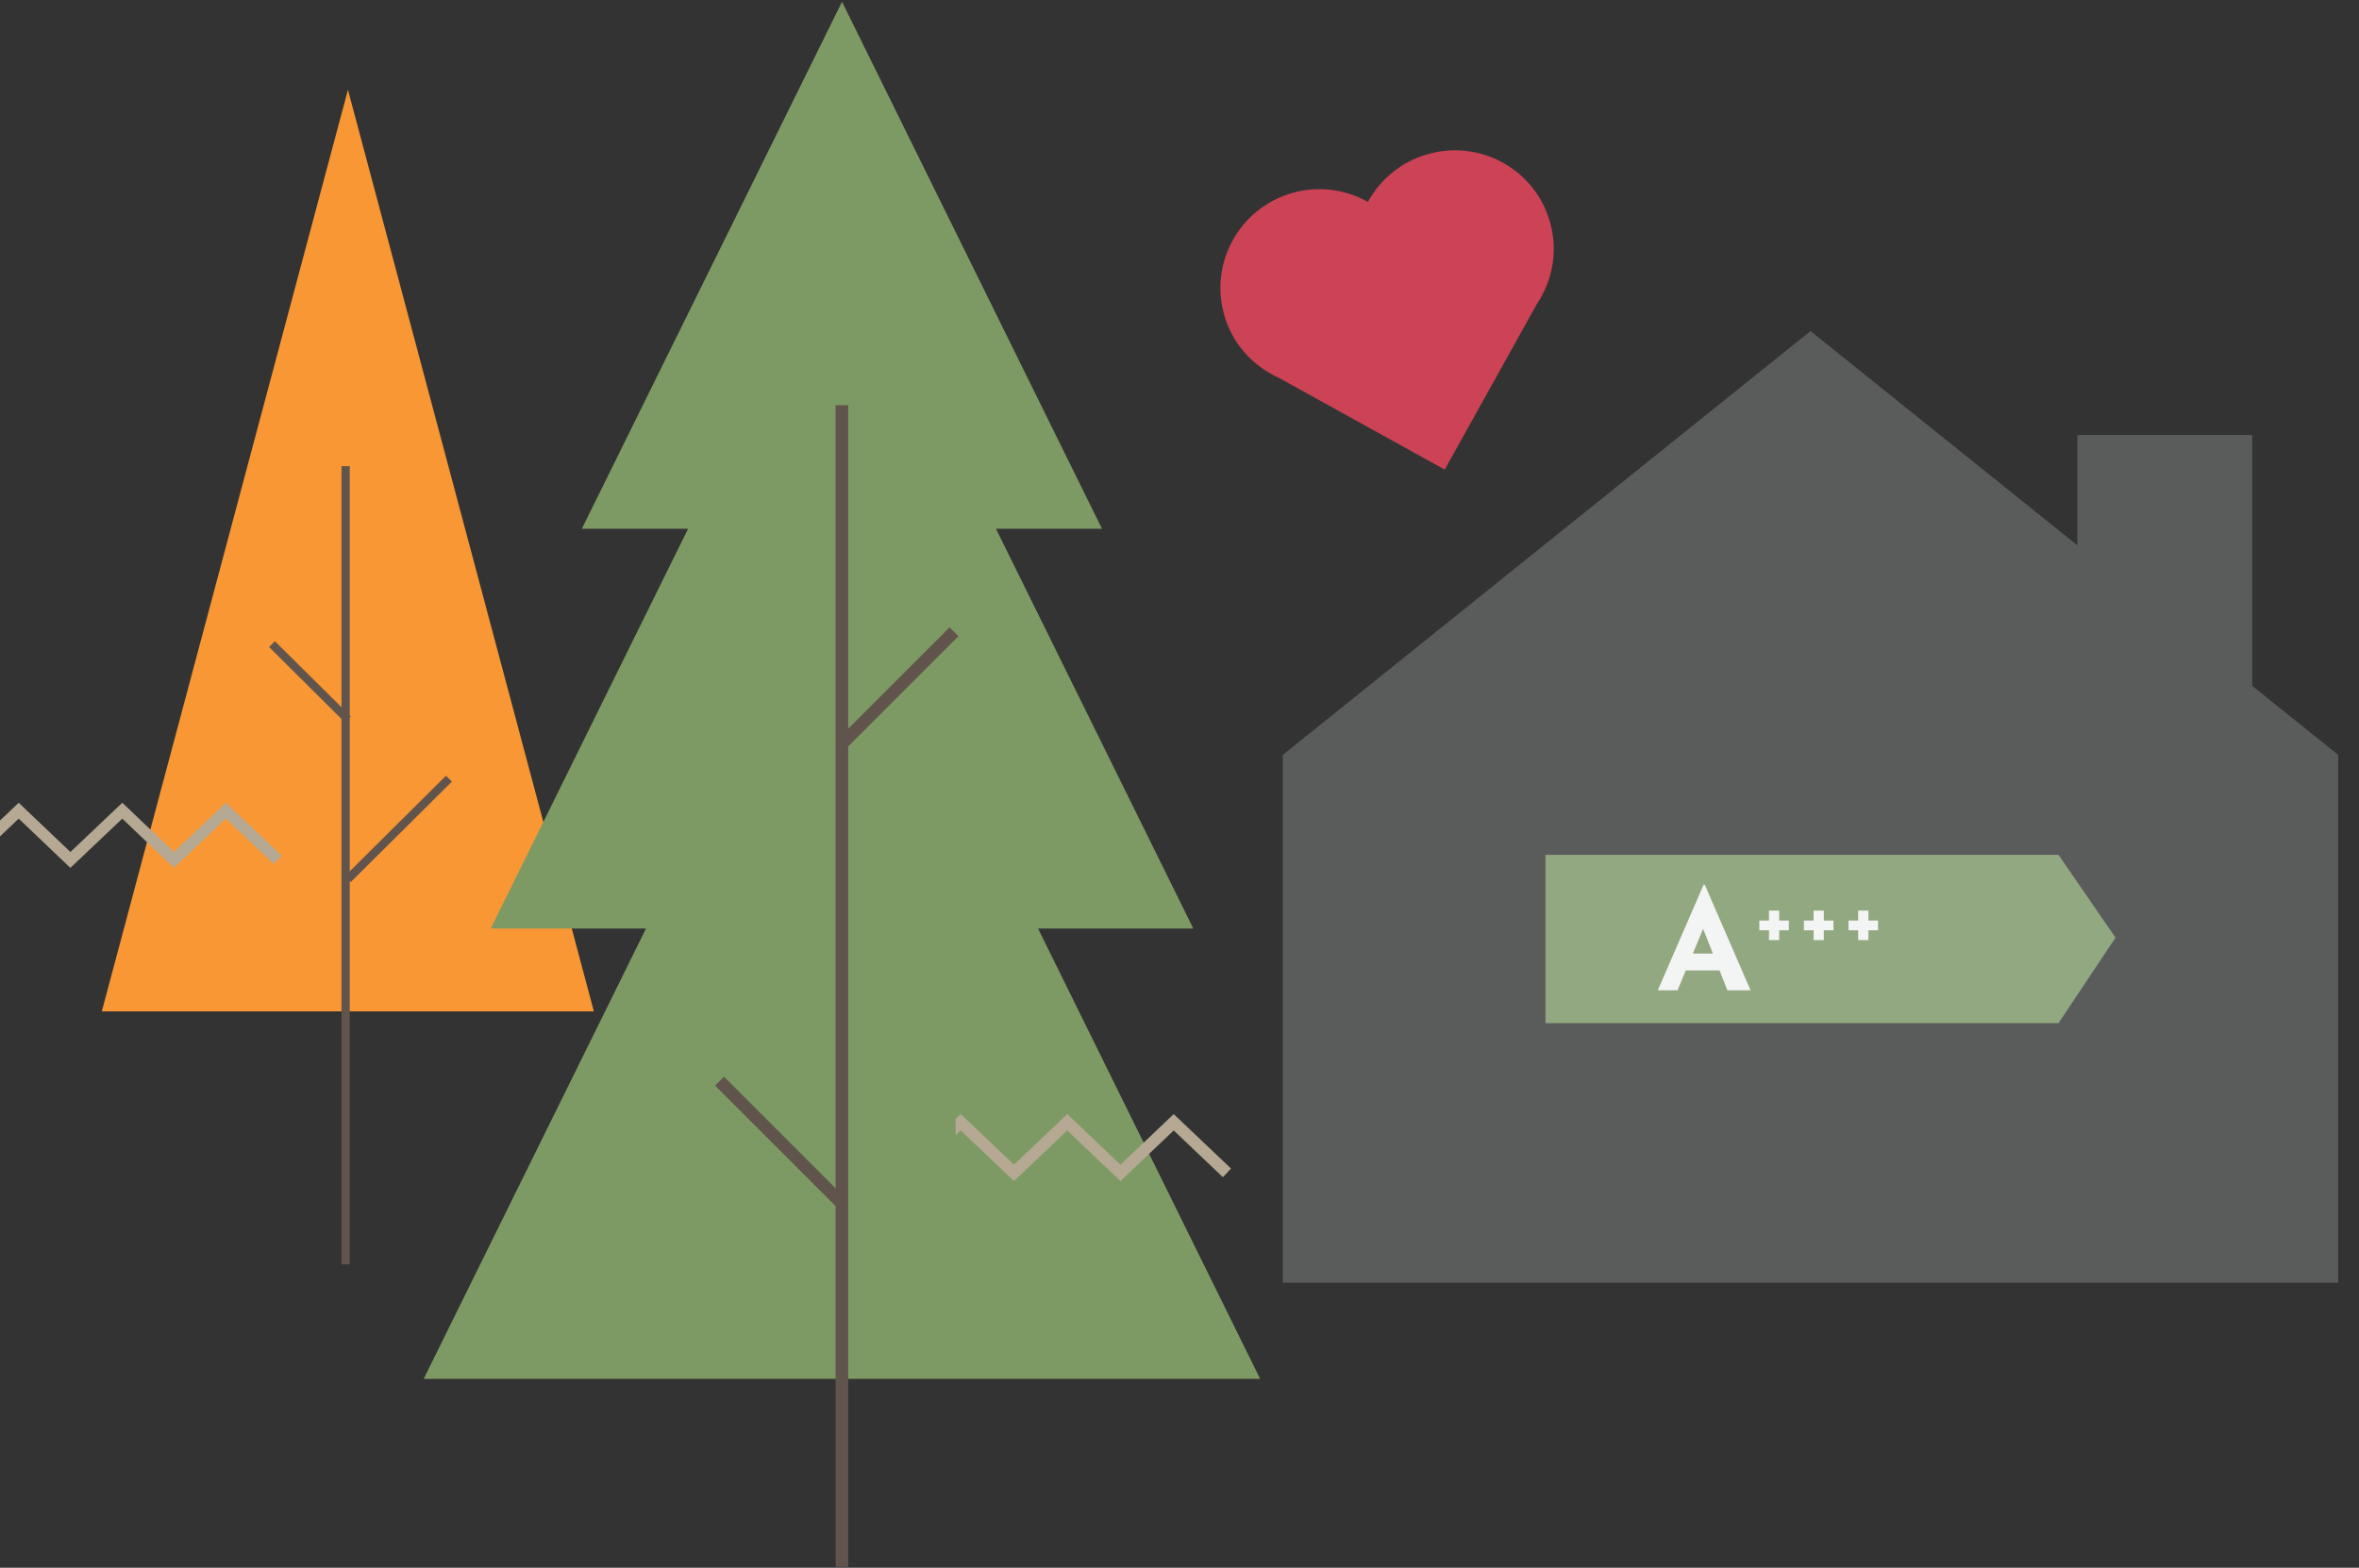 <?xml version="1.0" encoding="UTF-8"?> <svg xmlns="http://www.w3.org/2000/svg" xmlns:xlink="http://www.w3.org/1999/xlink" id="Layer_2" width="373.59mm" height="248.32mm" viewBox="0 0 1059 703.9"><rect x="0" y="0" width="1059" height="703.9" fill="#333333" stroke="none"/><defs><style>.cls-1{stroke-width:.76px;}.cls-1,.cls-2,.cls-3,.cls-4,.cls-5{fill:none;}.cls-1,.cls-3{stroke:#61544d;}.cls-1,.cls-4,.cls-5{stroke-miterlimit:10;}.cls-6{clip-path:url(#clippath);}.cls-2,.cls-7,.cls-8,.cls-9,.cls-10,.cls-11,.cls-12{stroke-width:0px;}.cls-3{stroke-miterlimit:10;stroke-width:.76px;}.cls-4{stroke-width:5.17px;}.cls-4,.cls-5{stroke:#b5a993;}.cls-13{clip-path:url(#clippath-1);}.cls-14{clip-path:url(#clippath-4);}.cls-15{clip-path:url(#clippath-3);}.cls-16{clip-path:url(#clippath-2);}.cls-17{clip-path:url(#clippath-7);}.cls-18{clip-path:url(#clippath-8);}.cls-19{clip-path:url(#clippath-6);}.cls-20{clip-path:url(#clippath-5);}.cls-21{clip-path:url(#clippath-9);}.cls-22{clip-path:url(#clippath-20);}.cls-23{clip-path:url(#clippath-21);}.cls-24{clip-path:url(#clippath-22);}.cls-25{clip-path:url(#clippath-14);}.cls-26{clip-path:url(#clippath-13);}.cls-27{clip-path:url(#clippath-12);}.cls-28{clip-path:url(#clippath-10);}.cls-29{clip-path:url(#clippath-15);}.cls-30{clip-path:url(#clippath-17);}.cls-31{clip-path:url(#clippath-16);}.cls-32{clip-path:url(#clippath-19);}.cls-33{clip-path:url(#clippath-11);}.cls-34{clip-path:url(#clippath-18);}.cls-35{opacity:.25;}.cls-7{fill:#f89734;}.cls-8{fill:#61544d;}.cls-9{fill:#d1d2d4;}.cls-10{fill:#cb4355;}.cls-11{fill:#7e9a64;}.cls-12{fill:#fff;}.cls-5{stroke-width:5.32px;}</style><clipPath id="clippath"><rect class="cls-2" y=".8" width="1057.2" height="703.5"></rect></clipPath><clipPath id="clippath-1"><rect class="cls-2" y=".8" width="1057.2" height="703.5"></rect></clipPath><clipPath id="clippath-2"><rect class="cls-2" y=".8" width="1057.2" height="703.5"></rect></clipPath><clipPath id="clippath-3"><rect class="cls-2" x="-7.53" y="7.54" width="1057.2" height="703.5"></rect></clipPath><clipPath id="clippath-4"><rect class="cls-2" x="-7.53" y="7.54" width="1057.2" height="703.5"></rect></clipPath><clipPath id="clippath-5"><rect class="cls-2" x="-7.53" y="7.54" width="1057.2" height="703.5"></rect></clipPath><clipPath id="clippath-6"><rect class="cls-2" x="547.57" y="126.54" width="530.5" height="452.5"></rect></clipPath><clipPath id="clippath-7"><rect class="cls-2" y=".8" width="1057.2" height="703.5"></rect></clipPath><clipPath id="clippath-8"><rect class="cls-2" y=".8" width="1057.2" height="703.5"></rect></clipPath><clipPath id="clippath-9"><rect class="cls-2" y=".8" width="1057.2" height="703.5"></rect></clipPath><clipPath id="clippath-10"><rect class="cls-2" y=".8" width="1057.2" height="703.5"></rect></clipPath><clipPath id="clippath-11"><rect class="cls-2" y=".8" width="1057.2" height="703.5"></rect></clipPath><clipPath id="clippath-12"><rect class="cls-2" y="339.7" width="150.1" height="109.4"></rect></clipPath><clipPath id="clippath-13"><rect class="cls-2" y=".8" width="1057.2" height="703.5"></rect></clipPath><clipPath id="clippath-14"><rect class="cls-2" y=".8" width="1057.2" height="703.5"></rect></clipPath><clipPath id="clippath-15"><rect class="cls-2" y=".8" width="1057.2" height="703.5"></rect></clipPath><clipPath id="clippath-16"><rect class="cls-2" y=".8" width="1057.2" height="703.5"></rect></clipPath><clipPath id="clippath-17"><rect class="cls-2" x="-165.64" y="-78.04" width="1057.19" height="703.49" transform="translate(-87.23 336.81) rotate(-45)"></rect></clipPath><clipPath id="clippath-18"><rect class="cls-2" x="-165.64" y="-78.04" width="1057.19" height="703.49" transform="translate(-87.23 336.81) rotate(-45)"></rect></clipPath><clipPath id="clippath-19"><rect class="cls-2" x="-5.98" y="-100.76" width="1057.19" height="703.49" transform="translate(-24.4 443.05) rotate(-45)"></rect></clipPath><clipPath id="clippath-20"><rect class="cls-2" x="-5.98" y="-100.76" width="1057.19" height="703.49" transform="translate(-24.4 443.05) rotate(-45)"></rect></clipPath><clipPath id="clippath-21"><rect class="cls-2" y=".8" width="1057.2" height="703.5"></rect></clipPath><clipPath id="clippath-22"><rect class="cls-2" x="429" y="481.8" width="171.1" height="112.5"></rect></clipPath></defs><g class="cls-6"><polygon class="cls-11" points="693.8 383.8 693.8 459.4 924.1 459.4 949.7 421 924.1 383.8 693.8 383.8"></polygon></g><g class="cls-13"><path class="cls-12" d="M771.92,435.71h-15.13l-3.72,8.93h-8.86l20.58-47.42h.5l20.58,47.42h-10.41l-3.53-8.93h-.01ZM768.95,428.14l-4.4-11.1-4.59,11.1h8.99Z"></path></g><g class="cls-16"><path class="cls-12" d="M798.72,408.84v4.48h4.34v4.37h-4.34v4.41h-4.59v-4.41h-4.34v-4.37h4.34v-4.48h4.59Z"></path><path class="cls-12" d="M818.74,408.84v4.48h4.34v4.37h-4.34v4.41h-4.59v-4.41h-4.34v-4.37h4.34v-4.48h4.59Z"></path><path class="cls-12" d="M838.76,408.84v4.48h4.34v4.37h-4.34v4.41h-4.59v-4.41h-4.34v-4.37h4.34v-4.48h4.59Z"></path></g><g class="cls-15"><g class="cls-14"><path class="cls-10" d="M695.77,99.54c-6.7-23.5-31.3-37.1-54.9-30.3-11.9,3.4-21.3,11.4-26.8,21.4-10-5.6-22.1-7.4-34-4-23.6,6.8-37.2,31.3-30.5,54.8,3.7,13.1,13,23,24.5,28.2l74.5,41.2,41.4-74.4c7-10.5,9.6-23.8,5.8-36.9"></path></g><g class="cls-20"><g class="cls-35"><g class="cls-19"><polygon class="cls-9" points="1049.67 338.94 1011.07 307.94 1011.07 195.34 932.57 195.34 932.57 244.84 812.77 148.64 575.87 338.94 575.87 575.94 1049.67 575.94 1049.67 338.94"></polygon></g></g></g></g><g class="cls-17"><polygon class="cls-7" points="156.2 40.3 45.7 454.1 266.6 454.1 156.2 40.3"></polygon></g><g class="cls-18"><rect class="cls-8" x="153.3" y="209.3" width="3.7" height="358.4"></rect></g><g class="cls-21"><polygon class="cls-8" points="157.5 396 154.8 393.4 200.2 348.3 202.9 350.9 157.5 396"></polygon></g><g class="cls-28"><polygon class="cls-8" points="154.8 324.3 120.8 290.5 123.4 287.9 157.5 321.7 154.8 324.3"></polygon></g><g class="cls-33"><g class="cls-27"><polyline class="cls-4" points="-247.5 386.1 -224.2 364 -201 386.1 -177.7 364 -154.4 386.1 -131.2 364 -107.9 386.1 -84.7 364 -61.4 386.1 -38.2 364 -14.9 386.1 8.4 364 31.6 386.1 54.9 364 78.1 386.1 101.4 364 124.7 386.1"></polyline></g></g><g class="cls-26"><polygon class="cls-11" points="378 .8 261.2 237.4 308.9 237.4 220.3 416.9 290 416.9 190.2 619.1 565.7 619.1 466 416.9 535.7 416.9 447.1 237.4 494.7 237.4 378 .8"></polygon></g><g class="cls-25"><rect class="cls-8" x="375.5" y="182.3" width="4.9" height="520.8"></rect></g><g class="cls-29"><g class="cls-31"><rect class="cls-1" x="375.5" y="182.3" width="4.9" height="520.8"></rect></g></g><g class="cls-30"><rect class="cls-8" x="348.2" y="474.36" width="4.9" height="77.4" transform="translate(-260.09 398.22) rotate(-45)"></rect></g><g class="cls-34"><rect class="cls-3" x="348.2" y="474.36" width="4.9" height="77.4" transform="translate(-260.09 398.22) rotate(-45)"></rect></g><g class="cls-32"><rect class="cls-8" x="367.58" y="306.51" width="70.8" height="4.9" transform="translate(-100.44 375.44) rotate(-45)"></rect></g><g class="cls-22"><rect class="cls-3" x="367.58" y="306.51" width="70.8" height="4.9" transform="translate(-100.44 375.44) rotate(-45)"></rect></g><g class="cls-23"><g class="cls-24"><polyline class="cls-5" points="168.4 526.6 192.3 503.9 216.2 526.6 240.1 503.9 264 526.6 287.9 503.9 311.8 526.6 335.7 503.9 359.6 526.6 383.5 503.9 407.4 526.6 431.3 503.9 455.2 526.6 479.1 503.9 503 526.6 526.9 503.9 550.8 526.6"></polyline></g></g></svg> 